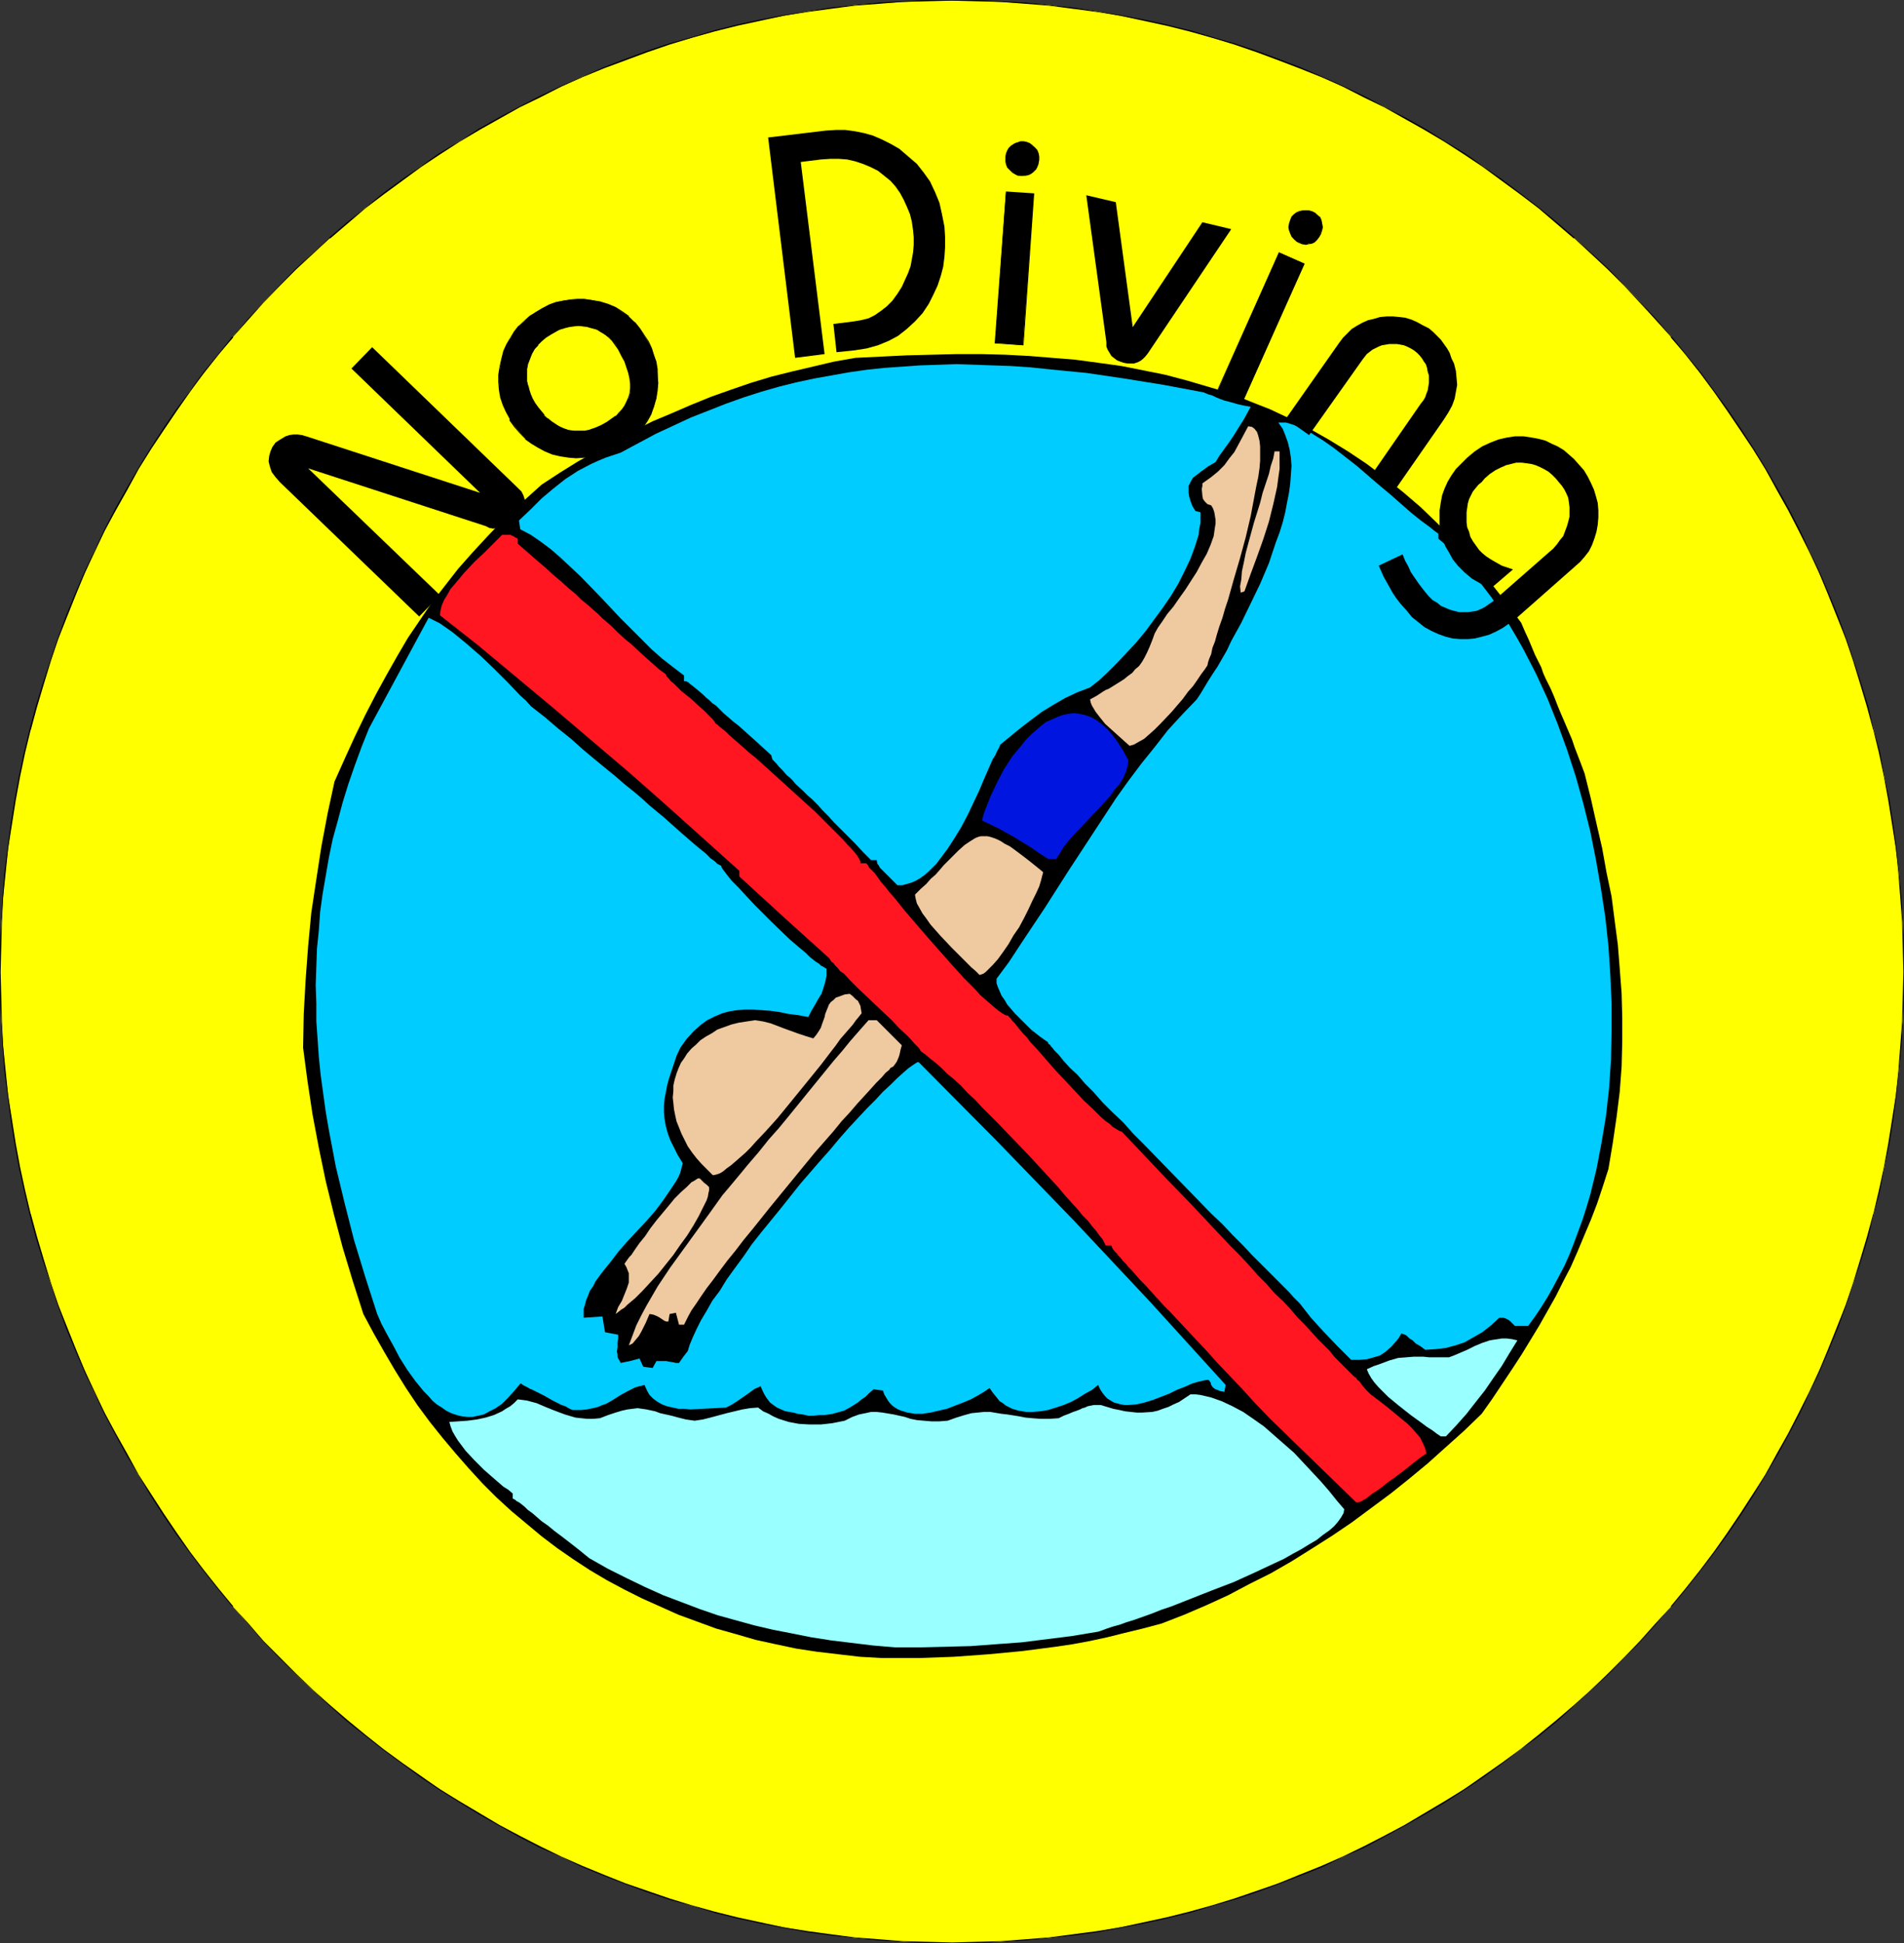 <?xml version="1.0" encoding="UTF-8" standalone="no"?>
<svg
   version="1.0"
   width="129.724mm"
   height="132.322mm"
   id="svg31"
   sodipodi:docname="No Diving.wmf"
   xmlns:inkscape="http://www.inkscape.org/namespaces/inkscape"
   xmlns:sodipodi="http://sodipodi.sourceforge.net/DTD/sodipodi-0.dtd"
   xmlns="http://www.w3.org/2000/svg"
   xmlns:svg="http://www.w3.org/2000/svg">
  <rect width="100%" height="100%" fill="#333333" stroke="none"/>
  <sodipodi:namedview
     id="namedview31"
     pagecolor="#ffffff"
     bordercolor="#000000"
     borderopacity="0.25"
     inkscape:showpageshadow="2"
     inkscape:pageopacity="0.0"
     inkscape:pagecheckerboard="0"
     inkscape:deskcolor="#d1d1d1"
     inkscape:document-units="mm" />
  <defs
     id="defs1">
    <pattern
       id="WMFhbasepattern"
       patternUnits="userSpaceOnUse"
       width="6"
       height="6"
       x="0"
       y="0" />
  </defs>
  <path
     style="fill:#ffff00;fill-opacity:1;fill-rule:evenodd;stroke:none"
     d="m 245.147,0.162 h 6.302 l 6.302,0.323 6.302,0.323 6.141,0.485 6.141,0.808 6.141,0.808 5.979,1.131 5.979,1.131 5.979,1.293 5.818,1.454 5.818,1.777 5.818,1.616 5.818,1.939 5.494,2.101 5.656,2.101 5.494,2.262 5.494,2.585 5.333,2.585 5.333,2.585 5.333,2.909 5.171,2.909 5.01,3.07 5.01,3.232 5.01,3.232 4.848,3.555 4.686,3.555 4.686,3.555 4.525,3.878 4.686,3.878 4.202,3.878 4.363,4.201 4.363,4.201 4.04,4.201 3.878,4.524 4.04,4.363 3.717,4.686 3.717,4.686 3.555,4.686 3.555,4.848 3.394,5.009 3.232,5.009 3.07,5.171 3.07,5.171 2.909,5.332 2.747,5.332 2.747,5.332 2.424,5.656 2.424,5.494 2.262,5.656 2.101,5.656 2.101,5.817 1.778,5.817 1.778,5.817 1.616,5.979 1.454,5.979 1.293,6.14 1.131,6.14 0.97,6.14 0.808,6.14 0.808,6.302 0.485,6.302 0.485,6.464 0.162,6.302 0.162,6.464 -0.162,6.464 -0.162,6.302 -0.485,6.464 -0.485,6.302 -0.808,6.302 -0.808,6.14 -0.97,6.14 -1.131,6.14 -1.293,5.979 -1.454,6.14 -1.616,5.979 -1.778,5.817 -1.778,5.817 -2.101,5.817 -2.101,5.656 -2.262,5.656 -2.424,5.494 -2.424,5.656 -2.747,5.332 -2.747,5.332 -2.909,5.332 -3.07,5.171 -3.07,5.171 -3.232,4.848 -3.394,5.009 -3.555,4.848 -3.555,4.848 -3.717,4.686 -3.717,4.524 -4.04,4.524 -3.878,4.363 -4.04,4.363 -4.363,4.201 -4.363,4.04 -4.202,4.04 -4.686,3.878 -4.525,3.717 -4.686,3.717 -4.686,3.393 -4.848,3.555 -5.01,3.232 -5.01,3.232 -5.01,3.07 -5.171,2.909 -5.333,2.909 -5.333,2.747 -5.333,2.585 -5.494,2.424 -5.494,2.262 -5.656,2.101 -5.494,2.101 -5.818,1.939 -5.818,1.777 -5.818,1.616 -5.818,1.454 -5.979,1.293 -5.979,1.131 -5.979,1.131 -6.141,0.808 -6.141,0.808 -6.141,0.485 -6.302,0.485 -6.302,0.162 -6.302,0.162 -6.302,-0.162 -6.302,-0.162 -6.141,-0.485 -6.302,-0.485 -6.141,-0.808 -5.979,-0.808 -6.141,-1.131 -5.979,-1.131 -5.979,-1.293 -5.818,-1.454 -5.818,-1.616 -5.818,-1.777 -5.656,-1.939 -5.818,-2.101 -5.494,-2.101 -5.494,-2.262 -5.494,-2.424 -5.333,-2.585 -5.333,-2.747 -5.333,-2.909 -5.171,-2.909 -5.01,-3.07 -5.01,-3.232 -5.01,-3.232 -4.848,-3.555 -4.686,-3.393 -4.686,-3.717 -4.686,-3.717 -4.363,-3.878 -4.525,-4.04 -4.363,-4.04 -4.04,-4.201 -4.202,-4.363 -4.04,-4.363 -3.878,-4.524 -3.717,-4.524 -3.717,-4.686 -3.717,-4.848 -3.394,-4.848 -3.394,-5.009 -3.232,-4.848 -3.232,-5.171 -2.909,-5.171 -2.909,-5.332 -2.747,-5.332 -2.747,-5.332 -2.424,-5.656 -2.424,-5.494 -2.262,-5.656 -2.101,-5.656 -2.101,-5.817 -1.778,-5.817 L 9.373,318.49 7.757,312.512 6.302,306.371 5.01,300.393 3.878,294.252 2.909,288.112 2.101,281.971 1.293,275.67 0.808,269.368 0.323,262.904 0.162,256.602 0,250.139 l 0.162,-6.464 0.162,-6.302 0.485,-6.464 0.485,-6.302 0.808,-6.302 0.808,-6.14 0.97,-6.14 1.131,-6.14 1.293,-6.14 1.454,-5.979 1.616,-5.979 1.778,-5.817 1.778,-5.817 2.101,-5.817 2.101,-5.656 2.262,-5.656 2.424,-5.494 2.424,-5.656 2.747,-5.332 2.747,-5.332 2.909,-5.332 2.909,-5.171 3.232,-5.171 3.232,-5.009 3.394,-5.009 3.394,-4.848 3.717,-4.686 3.717,-4.686 3.717,-4.686 3.878,-4.363 4.04,-4.524 4.202,-4.201 4.04,-4.201 4.363,-4.201 4.525,-3.878 4.363,-3.878 4.686,-3.878 4.686,-3.555 4.686,-3.555 4.848,-3.555 5.01,-3.232 5.01,-3.232 5.01,-3.07 5.171,-2.909 5.333,-2.909 5.333,-2.585 5.333,-2.585 5.494,-2.585 5.494,-2.262 5.494,-2.101 5.818,-2.101 5.656,-1.939 5.818,-1.616 5.818,-1.777 5.818,-1.454 5.979,-1.293 5.979,-1.131 6.141,-1.131 5.979,-0.808 6.141,-0.808 6.302,-0.485 6.141,-0.323 6.302,-0.323 z"
     id="path1" />
  <path
     style="fill:#000000;fill-opacity:1;fill-rule:evenodd;stroke:none"
     d="m 245.147,0.162 6.302,0.162 6.302,0.162 6.302,0.485 6.141,0.485 6.141,0.808 6.141,0.808 5.979,0.97 5.979,1.293 5.979,1.293 5.818,1.454 v 0 l 5.818,1.616 5.818,1.777 5.656,1.939 5.656,2.101 5.494,2.101 5.656,2.262 5.494,2.424 5.333,2.747 5.333,2.585 5.171,2.909 5.171,2.909 5.171,3.07 5.01,3.232 4.848,3.232 4.848,3.555 4.848,3.555 4.686,3.555 4.525,3.878 4.525,3.878 v -0.162 l 4.363,4.04 4.363,4.04 4.202,4.201 4.04,4.363 4.04,4.363 4.04,4.524 h -0.162 l 3.878,4.524 3.717,4.686 3.555,4.848 3.394,4.848 3.394,5.009 3.232,4.848 3.232,5.171 2.909,5.332 2.909,5.171 2.747,5.332 2.747,5.494 2.586,5.494 2.262,5.494 2.262,5.656 2.262,5.656 1.939,5.817 1.778,5.817 1.778,5.979 1.616,5.979 v -0.162 l 1.454,5.979 1.293,6.14 1.131,6.14 0.97,6.14 0.97,6.14 0.646,6.302 0.485,6.302 0.485,6.464 0.162,6.302 0.162,6.464 -0.162,6.464 -0.162,6.302 -0.485,6.464 -0.485,6.302 -0.646,6.302 -0.97,6.14 -0.97,6.14 -1.131,6.14 -1.293,5.979 -1.454,6.14 v -0.162 l -1.616,5.979 -1.778,5.979 -1.778,5.817 -1.939,5.817 -2.262,5.656 -2.262,5.656 -2.262,5.494 -2.586,5.494 -2.747,5.494 -2.747,5.332 -2.909,5.171 -2.909,5.332 -3.232,5.009 -3.232,5.009 -3.394,5.009 -3.394,4.848 -3.555,4.686 -3.717,4.686 -3.878,4.686 h 0.162 l -4.04,4.363 -4.04,4.524 -4.04,4.201 -4.202,4.201 -4.363,4.201 -4.363,3.878 v 0 l -4.525,3.878 -4.525,3.717 -4.686,3.717 -4.848,3.555 -4.848,3.393 -4.848,3.393 -5.01,3.07 -5.171,3.07 -5.171,3.07 -5.171,2.747 -5.333,2.747 -5.333,2.585 -5.494,2.424 -5.656,2.262 -5.494,2.262 -5.656,1.939 -5.656,1.939 -5.818,1.777 -5.818,1.616 v 0 l -5.818,1.454 -5.979,1.293 -5.979,1.293 -5.979,0.97 -6.141,0.808 -6.141,0.808 -6.141,0.485 -6.302,0.485 -6.302,0.162 -6.302,0.162 -6.302,-0.162 -6.302,-0.162 -6.141,-0.485 -6.302,-0.485 -6.141,-0.808 -5.979,-0.808 -6.141,-0.97 -5.979,-1.293 -5.979,-1.293 -5.818,-1.454 v 0 l -5.818,-1.616 -5.818,-1.777 -5.656,-1.939 -5.656,-1.939 -5.656,-2.262 -5.494,-2.262 -5.494,-2.424 -5.333,-2.585 -5.333,-2.747 -5.171,-2.747 -5.171,-3.07 -5.171,-3.07 -5.01,-3.07 -4.848,-3.393 -4.848,-3.393 -4.848,-3.555 -4.686,-3.717 -4.525,-3.717 -4.525,-3.878 v 0 l -4.363,-3.878 -4.363,-4.201 -4.202,-4.201 -4.202,-4.201 -3.878,-4.524 -4.04,-4.363 h 0.162 l -3.878,-4.686 -3.717,-4.686 -3.555,-4.686 -3.394,-4.848 -3.394,-5.009 -3.232,-5.009 -3.232,-5.009 -2.909,-5.332 -2.909,-5.171 -2.909,-5.332 -2.586,-5.494 -2.586,-5.494 -2.262,-5.494 -2.262,-5.656 -2.262,-5.656 -1.939,-5.817 -1.778,-5.817 -1.778,-5.979 -1.616,-5.979 v 0.162 l -1.454,-6.14 -1.293,-5.979 -1.131,-6.14 -0.97,-6.14 -0.97,-6.14 -0.646,-6.302 -0.646,-6.302 -0.323,-6.464 -0.162,-6.302 -0.162,-6.464 0.162,-6.464 0.162,-6.302 0.323,-6.464 0.646,-6.302 0.646,-6.302 0.97,-6.14 0.97,-6.14 1.131,-6.14 1.293,-6.14 1.454,-5.979 v 0.162 l 1.616,-5.979 1.778,-5.979 1.778,-5.817 1.939,-5.817 2.262,-5.656 2.262,-5.656 2.262,-5.494 2.586,-5.494 2.586,-5.494 2.909,-5.332 2.909,-5.171 2.909,-5.332 3.232,-5.171 3.232,-4.848 3.394,-5.009 3.394,-4.848 3.555,-4.848 3.717,-4.686 3.878,-4.524 h -0.162 l 4.04,-4.524 3.878,-4.363 4.202,-4.363 4.202,-4.201 4.363,-4.04 4.363,-4.04 v 0.162 l 4.525,-3.878 4.525,-3.878 4.686,-3.555 4.848,-3.555 4.848,-3.555 4.848,-3.232 5.01,-3.232 5.171,-3.07 5.171,-2.909 5.171,-2.909 5.333,-2.585 5.333,-2.747 5.494,-2.424 v -0.162 l -5.494,2.424 -5.494,2.585 -5.333,2.747 -5.171,2.747 -5.171,2.909 -5.01,3.232 -5.171,3.07 -4.848,3.393 -4.848,3.393 -4.848,3.555 -4.525,3.717 -4.686,3.717 -4.525,3.878 v 0.162 l -4.363,3.878 -4.363,4.04 -4.202,4.363 -4.04,4.201 -4.04,4.363 -3.878,4.524 h -0.162 l -3.717,4.686 -3.717,4.524 -3.555,4.848 -3.555,4.848 -3.394,5.009 -3.232,5.009 -3.07,5.009 -3.07,5.332 -2.909,5.171 -2.747,5.332 -2.586,5.494 -2.586,5.494 -2.424,5.656 -2.262,5.494 -2.101,5.817 -1.939,5.656 -1.939,5.979 -1.778,5.817 -1.616,5.979 v 0 l -1.454,5.979 -1.293,6.14 -1.131,6.14 -0.97,6.14 -0.808,6.14 -0.808,6.302 -0.485,6.302 -0.323,6.464 L 0,243.675 v 6.464 6.464 l 0.323,6.302 0.323,6.464 0.485,6.302 0.808,6.302 0.808,6.14 0.97,6.14 1.131,6.14 1.293,5.979 1.454,6.14 v 0 l 1.616,5.979 1.778,5.817 1.939,5.817 1.939,5.817 2.101,5.817 2.262,5.494 2.424,5.656 2.586,5.494 2.586,5.494 2.747,5.171 2.909,5.332 3.07,5.171 3.07,5.171 3.232,5.009 3.394,5.009 3.555,4.848 3.555,4.686 3.717,4.686 3.717,4.524 h 0.162 l 3.878,4.524 4.04,4.524 4.04,4.201 4.202,4.201 4.363,4.04 4.363,4.04 v 0 l 4.525,4.04 4.686,3.717 4.525,3.555 4.848,3.555 4.848,3.555 4.848,3.232 5.171,3.232 5.01,3.07 5.171,2.909 5.171,2.909 5.333,2.747 5.494,2.424 5.494,2.585 5.494,2.262 5.494,2.101 5.656,2.101 5.818,1.939 5.818,1.616 5.818,1.777 v 0 l 5.818,1.454 5.979,1.293 5.979,1.131 6.141,1.131 5.979,0.808 6.141,0.646 6.302,0.646 6.141,0.323 6.302,0.323 h 6.302 6.302 l 6.302,-0.323 6.302,-0.323 6.141,-0.646 6.141,-0.646 6.141,-0.808 5.979,-1.131 5.979,-1.131 5.979,-1.293 5.818,-1.454 h 0.162 l 5.818,-1.777 5.656,-1.616 5.818,-1.939 5.656,-2.101 5.494,-2.101 5.656,-2.262 5.333,-2.585 5.494,-2.424 5.171,-2.747 5.333,-2.909 5.171,-2.909 5.171,-3.07 5.01,-3.232 4.848,-3.232 4.848,-3.555 4.686,-3.555 4.848,-3.555 4.525,-3.717 4.525,-4.04 v 0 l 4.363,-4.04 4.363,-4.04 4.202,-4.201 4.04,-4.201 4.04,-4.524 3.878,-4.524 h 0.162 l 3.717,-4.524 3.717,-4.686 3.555,-4.686 3.555,-4.848 3.394,-5.009 3.232,-5.009 3.07,-5.171 3.07,-5.171 2.909,-5.332 2.747,-5.171 2.586,-5.494 2.586,-5.494 2.424,-5.656 2.262,-5.494 2.101,-5.817 1.939,-5.817 1.939,-5.817 1.778,-5.817 1.454,-5.979 v 0 l 1.616,-6.14 1.131,-5.979 1.293,-6.14 0.97,-6.14 0.808,-6.14 0.646,-6.302 0.646,-6.302 0.323,-6.464 0.323,-6.302 v -6.464 -6.464 l -0.323,-6.302 -0.323,-6.464 -0.646,-6.302 -0.646,-6.302 -0.808,-6.14 -0.97,-6.14 -1.293,-6.14 -1.131,-6.14 -1.616,-5.979 v 0 l -1.454,-5.979 -1.778,-5.817 -1.939,-5.979 -1.939,-5.656 -2.101,-5.817 -2.262,-5.494 -2.424,-5.656 -2.586,-5.494 -2.586,-5.494 -2.747,-5.332 -2.909,-5.171 -3.07,-5.332 -3.07,-5.009 -3.232,-5.009 -3.394,-5.009 -3.555,-4.848 -3.555,-4.848 -3.717,-4.524 -3.717,-4.686 h -0.162 l -3.878,-4.524 -4.04,-4.363 -4.04,-4.201 -4.202,-4.363 -4.363,-4.04 -4.363,-3.878 v -0.162 l -4.525,-3.878 -4.525,-3.717 -4.848,-3.717 -4.686,-3.555 -4.848,-3.393 -4.848,-3.393 -5.01,-3.07 -5.171,-3.232 -5.171,-2.909 -5.333,-2.747 -5.171,-2.747 -5.494,-2.585 -5.333,-2.424 -5.656,-2.424 -5.494,-2.101 -5.656,-2.101 -5.818,-1.939 -5.656,-1.616 -5.818,-1.777 h -0.162 l -5.818,-1.454 -5.979,-1.293 -5.979,-1.131 -5.979,-0.97 -6.141,-0.97 -6.141,-0.646 L 264.054,0.646 257.752,0.323 251.449,0 h -6.302 z"
     id="path2" />
  <path
     style="fill:#000000;fill-opacity:1;fill-rule:evenodd;stroke:none"
     d="m 149.965,19.875 5.494,-2.262 5.656,-2.101 5.656,-2.101 5.656,-1.939 5.818,-1.777 5.818,-1.616 v 0 l 5.818,-1.454 5.979,-1.293 5.979,-1.293 6.141,-0.97 5.979,-0.808 6.141,-0.808 6.302,-0.485 6.141,-0.485 6.302,-0.162 6.302,-0.162 V 0 h -6.302 l -6.302,0.323 -6.141,0.323 -6.302,0.646 -6.141,0.646 -5.979,0.97 -6.141,0.97 -5.979,1.131 -5.979,1.293 -5.818,1.454 v 0 l -5.818,1.777 -5.818,1.616 -5.818,1.939 -5.656,2.101 -5.494,2.101 -5.494,2.424 z"
     id="path3" />
  <path
     style="fill:#000000;fill-opacity:1;fill-rule:evenodd;stroke:none"
     d="m 227.048,426.755 -5.656,-0.323 -5.494,-0.646 -5.494,-0.646 -5.333,-0.808 -5.333,-1.131 -5.171,-1.131 -5.01,-1.454 -5.171,-1.454 -4.848,-1.777 -4.848,-1.777 -4.686,-2.101 -4.686,-2.101 -4.525,-2.262 -4.525,-2.424 -4.363,-2.585 -4.202,-2.747 -4.202,-2.909 -4.04,-3.07 -3.878,-3.232 -3.878,-3.232 -3.878,-3.555 -3.555,-3.555 -3.555,-3.878 -3.394,-3.878 -3.394,-4.04 -3.232,-4.04 -3.232,-4.363 -2.909,-4.363 -2.909,-4.686 -2.747,-4.686 -2.747,-4.848 -2.586,-4.848 -2.747,-8.564 -2.586,-8.564 -2.262,-8.564 -2.101,-8.564 -1.778,-8.564 -1.616,-8.564 -1.293,-8.564 -1.131,-8.564 0.162,-8.726 0.485,-8.726 0.646,-8.726 0.808,-8.564 1.293,-8.564 1.293,-8.403 1.616,-8.564 1.778,-8.241 2.747,-6.14 2.586,-5.656 2.586,-5.332 2.747,-5.332 2.747,-5.009 2.747,-4.848 2.747,-4.686 3.07,-4.524 3.07,-4.524 3.394,-4.363 3.394,-4.363 3.717,-4.201 4.04,-4.363 4.202,-4.363 4.686,-4.363 4.848,-4.363 4.686,-3.07 4.686,-2.909 4.848,-2.747 4.686,-2.585 4.848,-2.585 4.848,-2.424 5.01,-2.101 4.848,-2.101 5.171,-2.101 5.01,-1.777 5.171,-1.777 5.333,-1.616 5.171,-1.293 5.494,-1.293 5.494,-1.293 5.494,-0.97 6.626,-0.323 6.626,-0.323 6.464,-0.162 6.464,-0.162 h 6.141 l 6.302,0.162 6.141,0.323 5.979,0.485 5.979,0.485 5.979,0.808 5.818,0.808 5.656,1.131 5.656,1.131 5.494,1.454 5.494,1.616 5.494,1.616 5.171,2.101 5.333,2.101 5.171,2.424 5.01,2.585 4.848,2.747 5.01,3.07 4.848,3.232 4.686,3.555 4.686,3.717 4.525,3.878 4.525,4.363 4.363,4.524 4.363,4.848 4.202,5.009 4.202,5.332 4.202,5.656 0.97,2.262 0.97,2.101 0.808,1.939 0.808,1.939 0.808,1.616 0.808,1.616 0.485,1.454 0.646,1.454 1.293,2.585 0.97,2.262 0.808,2.101 0.808,1.939 2.909,6.787 0.646,1.939 0.808,2.101 0.808,2.101 0.97,2.585 1.616,6.464 1.454,6.464 1.454,6.302 1.131,6.302 1.293,6.14 0.808,6.302 0.808,6.14 0.485,6.14 0.485,6.302 0.162,6.302 v 6.14 l -0.162,6.464 -0.485,6.464 -0.808,6.464 -0.97,6.625 -1.131,6.787 -1.454,4.524 -1.454,4.363 -1.616,4.201 -1.778,4.201 -1.616,3.878 -1.778,4.04 -1.939,3.717 -1.939,3.878 -4.202,7.433 -2.262,3.717 -2.262,3.717 -2.424,3.717 -2.586,3.878 -2.586,3.878 -2.747,3.878 -4.525,4.363 -4.686,4.201 -4.686,4.201 -4.686,3.878 -4.848,3.878 -5.01,3.717 -5.01,3.717 -5.01,3.393 -5.333,3.393 -5.171,3.232 -5.333,3.07 -5.494,2.747 -5.494,2.909 -5.656,2.585 -5.656,2.424 -5.818,2.262 -4.848,1.293 -4.686,1.131 -4.525,1.131 -4.525,0.97 -4.363,0.808 -4.363,0.646 -8.726,1.131 -8.565,0.808 -8.888,0.646 -4.525,0.162 -4.525,0.162 h -4.686 z"
     id="path4" />
  <path
     style="fill:#99ffff;fill-opacity:1;fill-rule:evenodd;stroke:none"
     d="m 230.441,424.008 -5.656,-0.485 -5.333,-0.646 -5.333,-0.646 -5.171,-0.808 -4.848,-0.97 -5.01,-0.97 -4.848,-1.131 -4.686,-1.293 -4.686,-1.293 -4.686,-1.616 -4.686,-1.777 -4.686,-1.777 -4.686,-2.101 -4.686,-2.262 -4.848,-2.424 -4.848,-2.747 -2.586,-2.101 -2.262,-1.777 -2.101,-1.616 -1.939,-1.454 -1.778,-1.454 -1.616,-1.131 -1.293,-1.131 -1.131,-0.97 -1.131,-0.808 -0.808,-0.808 -0.808,-0.646 -0.646,-0.485 -0.646,-0.323 -0.323,-0.323 -0.323,-0.162 -0.323,-0.162 v -1.293 l -1.131,-0.97 -1.293,-0.808 -2.424,-2.101 -2.586,-2.262 -2.424,-2.424 -2.262,-2.424 -0.97,-1.293 -0.97,-1.293 -0.808,-1.293 -0.646,-1.131 -0.485,-1.293 -0.323,-1.131 4.686,-0.323 2.424,-0.323 2.262,-0.485 2.101,-0.646 2.101,-0.97 0.97,-0.646 1.131,-0.646 0.97,-0.808 0.97,-0.97 1.293,0.162 1.131,0.162 2.424,0.646 1.131,0.485 1.131,0.485 2.424,0.97 2.586,0.97 2.747,0.808 1.454,0.162 1.616,0.162 h 1.454 l 1.778,-0.162 2.101,-0.808 1.939,-0.646 1.616,-0.485 1.454,-0.323 1.293,-0.162 1.293,-0.162 1.131,0.162 1.131,0.162 2.262,0.485 1.293,0.485 1.454,0.323 1.454,0.323 1.778,0.485 1.939,0.485 2.262,0.323 2.101,-0.323 1.939,-0.485 4.202,-1.131 4.04,-0.97 1.939,-0.323 2.101,-0.162 1.293,0.97 1.454,0.646 1.131,0.646 1.454,0.646 2.586,0.808 2.586,0.485 2.747,0.162 h 2.909 l 2.909,-0.323 3.232,-0.646 1.939,-0.97 1.778,-0.646 1.616,-0.323 1.454,-0.323 h 1.454 l 1.454,0.162 2.909,0.485 2.909,0.646 1.454,0.485 1.616,0.323 1.778,0.162 1.939,0.162 h 2.101 l 2.101,-0.162 2.262,-0.808 2.101,-0.646 1.778,-0.485 1.616,-0.162 1.616,-0.162 h 1.616 l 2.909,0.485 1.454,0.162 3.07,0.485 1.616,0.323 1.778,0.162 2.101,0.162 h 2.262 l 2.424,-0.162 1.293,-0.646 1.293,-0.485 1.131,-0.485 0.97,-0.323 0.808,-0.323 0.646,-0.323 0.646,-0.162 0.646,-0.323 0.808,-0.162 0.808,-0.162 h 0.808 0.97 l 1.616,0.485 1.616,0.485 1.616,0.323 1.454,0.323 1.454,0.162 1.454,0.162 h 1.454 l 2.586,-0.162 1.454,-0.323 1.293,-0.485 1.454,-0.485 1.293,-0.646 1.454,-0.646 1.454,-0.97 1.454,-0.97 h 1.293 l 1.293,0.162 2.747,0.646 2.747,0.97 2.747,1.293 2.747,1.454 2.586,1.777 2.747,1.939 2.586,2.262 2.586,2.262 2.586,2.262 2.424,2.585 2.262,2.424 2.262,2.424 2.101,2.424 1.939,2.424 1.939,2.262 -0.162,0.97 -0.646,1.131 -0.808,1.131 -0.97,1.131 -1.293,1.131 -1.616,1.131 -1.616,1.293 -1.939,1.131 -2.101,1.293 -2.101,1.131 -2.262,1.293 -2.424,1.131 -5.171,2.424 -5.333,2.424 -5.494,2.101 -5.333,2.101 -5.333,2.101 -2.424,0.808 -2.424,0.97 -2.262,0.808 -2.262,0.808 -2.101,0.646 -1.778,0.646 -1.778,0.485 -1.454,0.485 -1.293,0.485 -0.97,0.323 -6.787,1.131 -6.464,0.808 -6.464,0.808 -6.626,0.485 -6.464,0.485 -6.464,0.162 -6.464,0.162 z"
     id="path5" />
  <path
     style="fill:#ff1621;fill-opacity:1;fill-rule:evenodd;stroke:none"
     d="m 349.217,386.681 -11.15,-10.826 -11.15,-10.826 -3.717,-3.878 -3.394,-3.717 -3.232,-3.393 -3.07,-3.232 -2.747,-3.07 -2.586,-2.747 -2.424,-2.585 -2.262,-2.424 -1.939,-2.101 -1.939,-1.939 -1.778,-1.939 -1.454,-1.616 -1.454,-1.616 -1.293,-1.293 -1.131,-1.293 -0.97,-1.131 -0.97,-0.97 -0.646,-0.808 -0.808,-0.808 -0.485,-0.646 -0.646,-0.646 -0.323,-0.485 -0.646,-0.646 -0.485,-0.646 -0.162,-0.323 -0.162,-0.485 h -1.454 l -0.162,-0.323 -0.323,-0.646 -0.323,-0.646 -0.808,-0.97 -0.808,-1.131 -0.97,-1.131 -1.131,-1.454 -1.454,-1.454 -1.293,-1.616 -1.616,-1.777 -1.616,-1.777 -1.616,-1.939 -3.717,-4.04 -3.878,-4.201 -8.08,-8.403 -4.04,-4.04 -1.778,-1.939 -1.939,-1.777 -1.778,-1.939 -1.778,-1.616 -1.778,-1.454 -1.454,-1.454 -1.454,-1.293 -1.454,-1.131 -1.131,-0.97 -1.131,-0.808 -0.162,-0.162 -0.162,-0.323 -0.323,-0.485 -0.485,-0.485 -0.646,-0.646 -1.293,-1.454 -0.808,-0.808 -1.778,-1.616 -1.939,-2.101 -8.726,-8.241 -1.939,-1.939 -1.616,-1.777 -0.97,-0.646 -0.646,-0.808 -0.646,-0.646 -0.485,-0.646 -0.485,-0.323 -0.323,-0.485 -0.162,-0.323 -0.162,-0.162 -11.635,-10.503 -11.474,-10.503 v -1.454 l -18.907,-16.967 -9.534,-8.403 -9.696,-8.241 -9.696,-8.241 -9.696,-8.079 -9.696,-8.079 -9.858,-7.756 0.162,-1.293 0.323,-1.293 0.646,-1.454 0.808,-1.293 0.808,-1.454 1.131,-1.293 2.424,-2.909 2.586,-2.747 2.586,-2.424 1.293,-1.293 1.131,-1.131 1.131,-1.131 0.97,-0.97 h 1.293 0.808 l 0.808,0.323 0.485,0.323 0.646,0.323 v 1.293 l 2.586,2.262 2.424,2.101 2.262,1.939 1.939,1.777 2.101,1.777 1.778,1.616 1.778,1.454 1.454,1.454 1.616,1.293 1.454,1.293 1.293,1.131 1.131,1.131 1.131,0.97 1.131,0.97 1.778,1.777 1.778,1.616 1.616,1.293 2.747,2.585 2.909,2.585 1.454,1.293 1.778,1.293 0.162,0.485 0.485,0.485 0.646,0.808 0.808,0.646 0.97,0.97 0.97,0.97 2.424,1.939 2.101,1.939 1.131,0.97 0.97,0.97 0.808,0.808 0.646,0.646 0.485,0.646 0.162,0.323 0.162,0.162 0.323,0.162 0.485,0.485 0.808,0.646 0.808,0.646 0.97,0.97 1.131,0.97 1.293,1.131 1.293,1.131 1.454,1.293 1.616,1.293 1.616,1.454 3.394,3.07 3.394,3.07 3.555,3.232 3.394,3.07 3.07,3.07 1.454,1.454 1.293,1.293 1.293,1.293 1.131,1.293 0.97,0.97 0.97,1.131 0.646,0.808 0.485,0.808 0.323,0.646 v 0.485 h 1.454 l 0.162,0.162 0.323,0.323 0.323,0.646 0.646,0.646 0.808,0.808 0.808,1.131 0.808,1.131 1.131,1.293 1.131,1.454 1.293,1.454 1.293,1.616 1.293,1.616 2.909,3.393 3.07,3.555 6.141,6.948 3.07,3.393 1.454,1.454 1.454,1.454 1.293,1.454 1.293,1.131 1.293,1.131 1.131,0.97 0.97,0.808 0.97,0.646 0.808,0.485 0.808,0.162 v 0.162 l 0.323,0.323 0.323,0.323 0.323,0.485 0.646,0.646 0.646,0.808 0.646,0.808 0.808,0.97 0.97,0.97 0.808,1.131 2.101,2.262 2.262,2.585 2.262,2.585 5.01,5.332 2.262,2.424 2.424,2.262 2.101,2.101 1.131,0.97 0.97,0.646 0.808,0.808 0.808,0.485 0.808,0.485 0.808,0.323 5.818,6.14 5.818,6.14 5.656,5.817 5.333,5.656 5.171,5.494 2.424,2.424 2.424,2.585 2.262,2.585 2.262,2.262 2.101,2.424 2.262,2.101 1.939,2.101 1.778,2.101 1.939,1.939 1.616,1.777 1.616,1.777 1.616,1.616 1.454,1.454 1.131,1.454 1.293,1.293 1.131,1.131 0.97,0.97 0.808,0.808 0.808,0.808 0.646,0.485 0.323,0.485 0.485,0.323 0.808,1.131 0.97,1.131 1.131,1.131 1.293,0.97 2.747,2.101 2.747,2.262 2.747,2.262 1.131,1.131 1.131,1.293 0.97,1.131 0.646,1.293 0.646,1.454 0.323,1.293 -1.616,1.131 -1.454,1.131 -2.424,1.939 -1.293,0.97 -1.939,1.454 -0.97,0.646 -1.616,1.293 -1.293,0.97 -1.293,0.808 -0.808,0.646 -0.808,0.646 -0.646,0.323 -0.485,0.323 -0.323,0.162 -0.646,0.162 z"
     id="path6" />
  <path
     style="fill:#99ffff;fill-opacity:1;fill-rule:evenodd;stroke:none"
     d="m 371.033,369.714 -0.97,-0.646 -1.293,-0.97 -1.293,-0.808 -1.293,-0.97 -2.909,-2.101 -3.07,-2.424 -2.747,-2.262 -1.293,-1.293 -1.131,-1.131 -1.131,-1.293 -0.808,-1.131 -0.646,-1.131 -0.485,-1.131 1.778,-0.808 1.454,-0.485 1.293,-0.485 1.293,-0.485 1.131,-0.323 1.131,-0.323 2.101,-0.162 1.939,-0.162 h 2.424 l 1.454,0.162 h 1.454 1.778 1.939 l 1.293,-0.485 1.131,-0.485 2.262,-0.97 1.939,-0.97 1.939,-0.808 1.939,-0.646 0.97,-0.162 1.131,-0.162 0.97,-0.162 h 1.293 l 1.293,0.162 1.454,0.323 -2.101,3.393 -1.939,3.232 -2.262,3.232 -2.101,3.07 -2.424,3.07 -2.262,2.909 -2.586,2.909 -2.747,2.909 z"
     id="path7" />
  <path
     style="fill:#00ccff;fill-opacity:1;fill-rule:evenodd;stroke:none"
     d="m 208.141,364.382 -1.454,-0.323 -1.293,-0.162 -1.131,-0.323 -0.97,-0.162 -0.97,-0.162 -0.808,-0.323 -1.454,-0.646 -1.131,-0.808 -0.646,-0.485 -0.485,-0.646 -0.485,-0.646 -0.485,-0.808 -0.485,-0.97 -0.485,-1.131 -0.323,0.162 -0.323,0.162 -0.808,0.323 -0.485,0.323 -0.646,0.485 -1.131,0.808 -2.586,1.777 -1.293,0.808 -1.293,0.646 -2.909,0.162 -3.07,0.162 -3.232,0.162 -1.616,-0.162 h -1.454 l -1.454,-0.323 -1.454,-0.323 -1.293,-0.485 -1.131,-0.646 -1.131,-0.808 -0.97,-0.97 -0.646,-1.131 -0.646,-1.454 -1.293,0.323 -1.131,0.323 -0.97,0.485 -0.97,0.485 -1.778,0.97 -1.778,1.131 -1.939,1.131 -0.97,0.323 -1.131,0.485 -1.293,0.323 -1.616,0.323 -1.616,0.162 h -1.939 l -0.485,-0.162 -0.646,-0.323 -0.808,-0.485 -0.97,-0.323 -2.262,-1.131 -2.262,-1.293 -2.262,-1.131 -0.97,-0.485 -0.485,-0.162 -0.485,-0.323 -0.646,-0.323 -0.646,-0.323 -0.323,-0.323 h -0.323 l -1.616,1.939 -1.616,1.777 -1.454,1.454 -1.616,1.131 -1.616,0.808 -1.454,0.808 -1.454,0.323 -1.454,0.323 h -1.293 l -1.454,-0.162 -1.293,-0.323 -1.454,-0.485 -1.293,-0.646 -1.131,-0.808 -1.293,-0.808 -1.131,-0.97 -1.131,-1.293 -1.131,-1.131 -2.101,-2.585 -2.101,-2.909 -1.939,-3.07 -1.616,-3.07 -0.808,-1.454 -0.808,-1.454 -1.454,-2.747 -1.131,-2.585 -3.07,-9.534 -2.909,-9.534 -2.424,-9.534 -2.262,-9.372 -1.778,-9.372 -0.808,-4.686 -0.646,-4.686 -0.646,-4.686 -0.485,-4.686 -0.323,-4.686 -0.323,-4.524 v -4.686 l -0.162,-4.686 0.162,-4.686 0.162,-4.686 0.485,-4.686 0.323,-4.686 0.646,-4.686 0.808,-4.686 0.808,-4.686 0.97,-4.686 1.293,-4.686 1.293,-4.848 1.454,-4.686 1.616,-4.686 1.778,-4.848 1.939,-4.848 15.352,-28.44 1.293,0.646 1.616,0.808 1.616,1.131 1.616,1.131 1.778,1.454 1.778,1.454 3.717,3.232 3.555,3.393 3.555,3.555 3.07,3.232 1.454,1.293 1.293,1.454 3.717,2.909 3.394,2.909 3.232,2.585 3.07,2.747 2.909,2.424 2.747,2.262 2.586,2.101 2.424,2.101 2.424,1.939 2.101,1.777 1.939,1.777 1.939,1.616 1.778,1.454 1.616,1.454 1.454,1.293 1.454,1.293 1.131,0.97 1.293,1.131 1.131,0.97 0.97,0.808 0.808,0.646 0.808,0.646 0.646,0.646 0.646,0.646 1.131,0.808 0.646,0.646 0.646,0.323 0.323,0.162 0.162,0.485 0.323,0.485 0.485,0.646 0.485,0.646 0.646,0.808 0.646,0.808 1.778,1.777 1.939,2.101 2.101,2.262 4.525,4.524 4.525,4.363 2.262,1.939 1.939,1.616 0.97,0.97 0.808,0.646 0.808,0.646 0.808,0.485 0.485,0.485 0.646,0.323 0.485,0.323 0.323,0.162 v 1.777 l -0.323,1.616 -0.485,1.616 -0.485,1.454 -0.808,1.293 -0.808,1.454 -0.97,1.616 -0.808,1.616 -2.586,-0.485 -2.586,-0.323 -2.262,-0.485 -2.424,-0.323 -2.262,-0.162 -2.101,-0.162 h -2.101 l -1.939,0.162 -2.101,0.323 -1.778,0.485 -1.939,0.808 -1.939,0.97 -1.778,1.293 -1.778,1.616 -1.778,1.939 -1.616,2.262 -0.97,2.101 -0.646,1.939 -0.646,1.939 -0.646,1.939 -0.485,1.777 -0.323,1.777 -0.323,1.616 -0.162,1.777 v 1.777 l 0.162,1.777 0.323,1.777 0.485,1.777 0.646,1.777 0.97,1.939 0.97,1.939 1.293,2.101 -0.323,1.131 -0.323,1.293 -0.485,1.131 -0.646,1.131 -1.616,2.424 -1.778,2.585 -1.939,2.585 -2.262,2.585 -4.848,5.171 -2.262,2.585 -2.101,2.747 -2.101,2.585 -1.778,2.424 -0.646,1.293 -0.808,1.131 -0.485,1.293 -0.485,1.131 -0.323,1.293 -0.323,0.97 v 1.131 1.131 l 4.848,-0.323 0.646,4.04 1.616,0.323 1.778,0.323 v 0.97 l -0.162,0.97 v 0.646 0.646 l -0.162,1.131 0.162,0.646 v 0.646 l 0.162,0.485 0.323,0.485 0.323,0.646 2.424,-0.485 2.424,-0.646 0.97,2.101 1.131,0.162 1.293,0.162 0.97,-1.777 h 0.97 0.808 0.808 l 0.646,0.162 1.131,0.162 0.646,0.162 h 0.808 l 1.131,-1.616 1.131,-1.454 0.485,-1.616 0.808,-1.939 0.97,-2.101 1.131,-2.262 1.454,-2.424 1.454,-2.585 1.939,-2.585 1.778,-2.909 2.101,-2.909 2.262,-3.07 2.101,-3.07 2.424,-3.07 5.01,-6.14 5.01,-6.302 5.171,-5.979 2.586,-2.909 2.424,-2.909 2.424,-2.747 2.262,-2.424 2.262,-2.424 2.262,-2.262 1.939,-2.101 1.939,-1.777 1.616,-1.616 1.616,-1.454 1.293,-1.131 1.131,-0.808 0.485,-0.323 0.485,-0.323 0.323,-0.162 h 0.323 l 20.038,20.199 19.877,20.522 9.858,10.503 9.858,10.503 9.696,10.665 9.696,10.665 -0.323,1.777 -0.97,-0.162 -0.808,-0.323 -0.485,-0.162 -0.485,-0.323 -0.323,-0.323 -0.323,-0.485 -0.162,-0.646 -0.485,-0.646 h -0.485 l -0.808,0.162 -1.454,0.323 -1.616,0.485 -1.778,0.808 -2.101,0.808 -1.939,0.97 -4.202,1.616 -2.101,0.646 -2.101,0.485 -2.101,0.162 h -0.97 l -0.97,-0.162 -1.778,-0.485 -0.808,-0.485 -0.808,-0.485 -0.646,-0.646 -0.646,-0.808 -0.646,-0.97 -0.485,-1.131 -1.616,1.293 -1.778,0.97 -1.778,1.131 -1.778,0.97 -1.939,0.808 -1.939,0.646 -2.101,0.646 -1.939,0.323 -1.939,0.162 h -1.778 l -1.939,-0.323 -1.616,-0.485 -1.616,-0.808 -0.808,-0.646 -0.808,-0.485 -0.646,-0.808 -0.646,-0.808 -0.646,-0.808 -0.646,-0.97 -1.454,0.97 -1.616,0.97 -1.778,0.97 -1.939,0.808 -2.101,0.808 -2.101,0.808 -2.101,0.485 -2.101,0.485 -2.101,0.323 h -1.939 l -1.939,-0.323 -1.616,-0.485 -0.808,-0.323 -0.808,-0.485 -0.646,-0.485 -0.646,-0.646 -0.485,-0.646 -0.485,-0.808 -0.485,-0.808 -0.323,-0.97 -1.131,-0.162 -1.293,-0.162 -1.131,0.97 -0.97,0.97 -0.97,0.646 -0.97,0.808 -1.778,1.131 -1.778,0.97 -1.778,0.485 -1.131,0.323 -0.97,0.162 -1.131,0.162 h -1.293 l -1.454,0.162 z"
     id="path8" />
  <path
     style="fill:#00ccff;fill-opacity:1;fill-rule:evenodd;stroke:none"
     d="m 347.924,350 -3.555,-3.555 -3.555,-3.717 -3.232,-3.555 -2.909,-3.717 -0.323,-0.323 -0.323,-0.323 -0.485,-0.485 -0.485,-0.485 -1.131,-1.293 -1.454,-1.454 -1.778,-1.777 -1.939,-1.939 -2.101,-2.101 -2.262,-2.262 -2.424,-2.585 -2.586,-2.585 -2.586,-2.747 -2.909,-2.747 -5.656,-5.817 -5.818,-5.979 -5.656,-5.817 -2.909,-2.909 -2.586,-2.909 -2.747,-2.585 -2.586,-2.585 -2.262,-2.585 -2.262,-2.262 -1.939,-2.262 -1.939,-1.777 -1.616,-1.777 -1.293,-1.616 -0.646,-0.646 -0.485,-0.485 -0.485,-0.646 -0.323,-0.323 -0.323,-0.485 -0.323,-0.162 -0.162,-0.323 v -0.162 l -0.97,-0.646 -1.131,-0.808 -2.262,-1.777 -2.101,-2.101 -2.101,-2.101 -1.939,-2.262 -0.646,-1.131 -0.808,-1.131 -0.485,-1.131 -0.485,-1.131 -0.323,-0.97 v -1.131 l 3.232,-4.363 3.07,-4.686 6.141,-9.211 5.979,-9.372 6.141,-9.372 6.141,-9.372 3.232,-4.524 3.394,-4.524 3.394,-4.201 3.394,-4.363 3.717,-4.04 3.717,-3.878 0.97,-1.454 0.97,-1.616 0.97,-1.616 1.131,-1.777 1.293,-1.939 2.424,-4.201 1.131,-2.424 2.586,-4.686 2.424,-5.009 2.424,-5.009 2.262,-5.332 1.778,-5.332 0.97,-2.585 0.808,-2.585 0.646,-2.585 0.485,-2.585 0.485,-2.424 0.323,-2.424 0.162,-2.262 0.162,-2.262 -0.162,-2.101 -0.323,-2.101 -0.485,-1.939 -0.646,-1.777 -0.646,-1.616 -1.131,-1.616 h 0.97 0.97 l 1.131,0.323 0.97,0.323 1.131,0.485 1.293,0.485 1.293,0.646 1.293,0.808 2.586,1.616 2.747,1.939 2.909,2.262 2.909,2.262 5.818,5.009 2.909,2.424 2.747,2.424 2.586,2.262 2.424,1.939 2.424,1.777 0.97,0.808 1.131,0.808 v 1.293 l 2.101,1.777 4.04,4.201 1.939,2.262 1.939,2.101 3.717,4.848 1.778,2.747 1.778,2.585 3.232,5.494 1.616,2.909 3.07,5.979 2.909,6.302 2.586,6.464 2.424,6.625 2.262,6.948 1.939,6.948 1.778,7.11 1.454,7.271 1.293,7.433 1.131,7.433 0.808,7.433 0.485,7.433 0.323,7.271 v 7.433 l -0.162,7.271 -0.485,7.271 -0.808,7.11 -1.131,6.787 -1.293,6.787 -1.616,6.625 -0.97,3.232 -0.97,3.07 -1.131,3.07 -1.131,3.07 -1.131,2.909 -1.293,2.909 -1.454,2.747 -1.454,2.747 -1.454,2.585 -1.616,2.585 -1.616,2.424 -1.778,2.424 h -3.394 l -0.808,-0.808 -0.485,-0.485 -0.485,-0.323 -0.323,-0.162 -0.323,-0.162 -0.485,-0.162 h -1.131 l -2.101,1.939 -2.262,1.777 -2.262,1.293 -2.262,1.293 -2.424,0.808 -2.424,0.646 -2.586,0.323 -2.747,0.162 -1.293,-0.97 -1.131,-0.646 -0.808,-0.808 -0.808,-0.485 -0.646,-0.646 -0.485,-0.323 -0.485,-0.162 -0.485,-0.162 -0.646,1.131 -0.646,0.808 -1.293,1.454 -1.454,1.293 -1.454,0.97 -1.616,0.485 -1.778,0.485 -1.939,0.162 z"
     id="path9" />
  <path
     style="fill:#efc9a0;fill-opacity:1;fill-rule:evenodd;stroke:none"
     d="m 161.923,346.284 0.97,-2.585 0.97,-2.585 1.293,-2.585 1.293,-2.424 2.909,-5.009 3.232,-4.848 3.394,-4.686 3.394,-4.686 3.394,-4.686 3.232,-4.524 1.778,-2.101 1.616,-1.939 1.616,-1.939 1.454,-1.777 2.909,-3.393 2.586,-3.232 2.586,-2.909 2.262,-2.747 2.101,-2.585 2.101,-2.585 7.757,-9.534 2.101,-2.424 2.101,-2.585 2.262,-2.585 2.424,-2.747 h 2.101 l 6.464,6.464 -0.323,1.131 -0.162,0.808 -0.162,0.646 -0.162,0.485 -0.485,1.131 -0.323,0.485 -0.485,0.646 -0.162,0.162 -0.323,0.162 -0.323,0.162 -0.323,0.485 -0.97,0.808 -0.97,1.131 -1.454,1.454 -1.454,1.616 -1.616,1.777 -1.778,1.939 -1.939,2.262 -2.101,2.262 -2.101,2.585 -2.262,2.585 -2.262,2.585 -2.262,2.747 -9.534,11.634 -4.525,5.656 -2.262,2.747 -2.101,2.747 -2.101,2.585 -1.939,2.585 -1.778,2.424 -1.616,2.101 -1.454,2.101 -1.293,1.939 -1.131,1.616 -0.808,1.454 -0.646,1.293 -0.485,0.97 h -1.293 l -0.808,-3.07 -0.808,0.162 -0.808,0.162 -0.323,1.939 h -0.485 l -0.485,-0.162 -0.97,-0.646 -0.485,-0.323 -0.646,-0.323 -0.808,-0.323 -0.97,-0.162 -0.485,1.131 -0.485,1.131 -1.131,2.262 -0.646,1.131 -0.808,0.97 -0.808,0.97 z"
     id="path10" />
  <path
     style="fill:#efc9a0;fill-opacity:1;fill-rule:evenodd;stroke:none"
     d="m 158.529,338.204 0.646,-1.777 0.97,-1.616 0.646,-1.616 0.646,-1.616 0.485,-1.454 v -1.616 -0.808 l -0.323,-0.808 -0.323,-0.808 -0.485,-0.808 0.162,-0.162 0.162,-0.323 0.162,-0.162 0.323,-0.485 0.485,-0.646 0.485,-0.485 0.97,-1.454 1.131,-1.616 1.454,-1.777 1.293,-1.939 1.616,-2.101 3.232,-3.878 1.454,-1.777 1.616,-1.616 1.454,-1.293 1.293,-1.293 0.646,-0.323 0.485,-0.323 0.485,-0.323 h 0.485 l 1.131,1.131 0.646,0.485 0.646,0.646 v 0.808 l -0.162,0.646 -0.162,0.97 -0.323,0.97 -0.485,0.97 -0.485,0.97 -1.131,2.262 -1.293,2.262 -1.616,2.585 -1.778,2.424 -1.778,2.585 -1.939,2.424 -1.939,2.424 -2.101,2.262 -1.939,2.101 -1.939,1.939 -1.939,1.616 -0.808,0.808 -0.808,0.485 -0.808,0.646 z"
     id="path11" />
  <path
     style="fill:#efc9a0;fill-opacity:1;fill-rule:evenodd;stroke:none"
     d="m 183.577,302.493 -1.454,-1.454 -1.454,-1.454 -1.293,-1.454 -1.131,-1.454 -1.131,-1.616 -0.808,-1.616 -0.808,-1.616 -0.646,-1.616 -0.646,-1.616 -0.323,-1.454 -0.323,-1.616 -0.162,-1.616 -0.162,-1.454 0.162,-1.616 v -1.454 l 0.323,-1.454 0.485,-1.616 0.485,-1.293 0.646,-1.454 0.808,-1.131 0.808,-1.293 1.131,-1.293 1.131,-0.97 1.131,-1.131 1.454,-0.97 1.454,-0.808 1.454,-0.97 1.778,-0.646 1.778,-0.646 1.939,-0.485 2.101,-0.323 2.101,-0.323 2.101,0.323 1.939,0.485 3.394,1.293 3.555,1.293 1.939,0.646 2.101,0.646 0.808,-0.97 0.646,-0.97 0.485,-0.808 0.323,-0.97 0.646,-1.777 0.162,-0.808 0.323,-0.808 0.646,-1.616 0.485,-0.646 0.646,-0.485 0.646,-0.646 0.97,-0.323 1.293,-0.485 1.293,-0.162 0.646,0.485 0.97,0.97 0.485,0.323 0.323,0.646 0.323,0.646 0.162,0.97 0.162,0.97 -0.646,0.808 -0.808,0.97 -0.808,1.131 -0.97,1.131 -1.131,1.293 -1.131,1.293 -1.131,1.616 -1.131,1.454 -2.586,3.393 -2.747,3.393 -5.656,6.948 -2.909,3.555 -2.909,3.232 -2.747,2.909 -1.293,1.454 -1.293,1.293 -1.293,1.131 -1.293,1.131 -1.131,0.97 -1.131,0.808 -0.97,0.808 -0.808,0.485 -0.97,0.323 z"
     id="path12" />
  <path
     style="fill:#efc9a0;fill-opacity:1;fill-rule:evenodd;stroke:none"
     d="m 252.257,250.947 -0.97,-0.97 -1.131,-0.97 -1.131,-1.131 -1.293,-1.293 -2.747,-2.747 -2.747,-2.909 -2.586,-2.909 -1.131,-1.616 -0.97,-1.293 -0.808,-1.454 -0.646,-1.131 -0.323,-1.293 -0.162,-0.97 1.454,-1.454 1.454,-1.293 1.131,-1.293 1.293,-1.131 1.131,-1.293 0.97,-1.131 1.939,-1.939 1.778,-1.777 1.616,-1.454 1.454,-0.97 1.293,-0.808 0.808,-0.323 0.646,-0.162 h 0.808 0.808 l 0.808,0.162 0.97,0.323 0.808,0.323 0.97,0.485 0.97,0.646 1.293,0.646 1.131,0.808 1.293,0.97 1.293,0.97 1.454,1.131 1.616,1.293 1.778,1.454 v 0.323 l -0.162,0.485 -0.162,0.646 -0.162,0.646 -0.485,1.616 -0.808,1.777 -0.97,1.939 -0.97,2.101 -1.131,2.262 -1.293,2.424 -1.454,2.101 -1.293,2.262 -1.454,2.101 -1.293,1.777 -1.293,1.454 -1.293,1.293 -0.485,0.485 -0.646,0.485 -0.485,0.162 z"
     id="path13" />
  <path
     style="fill:#00ccff;fill-opacity:1;fill-rule:evenodd;stroke:none"
     d="m 231.088,227.839 -0.808,-0.808 -0.808,-0.808 -0.646,-0.646 -0.646,-0.646 -0.485,-0.485 -0.485,-0.485 -0.646,-0.646 -0.323,-0.646 -0.323,-0.323 -0.162,-0.97 h -1.454 l -2.101,-2.101 -1.939,-2.101 -1.939,-1.939 -1.778,-1.777 -1.778,-1.777 -1.454,-1.616 -1.454,-1.454 -1.293,-1.454 -1.293,-1.293 -1.293,-1.131 -1.131,-1.131 -1.939,-1.777 -0.808,-0.97 -0.646,-0.646 -0.808,-0.646 -1.131,-1.293 -0.97,-0.97 -0.646,-0.808 -0.485,-0.485 -0.485,-0.485 -0.162,-0.485 -0.162,-0.646 -1.939,-1.777 -1.778,-1.616 -1.616,-1.454 -1.616,-1.454 -1.454,-1.293 -1.454,-1.131 -1.293,-1.131 -1.131,-0.97 -0.97,-0.97 -0.97,-0.97 -0.97,-0.646 -0.808,-0.808 -0.808,-0.646 -0.646,-0.646 -1.131,-0.97 -0.97,-0.808 -0.808,-0.646 -0.646,-0.485 -0.323,-0.323 -0.323,-0.162 -0.323,-0.162 h -0.485 v -1.454 l -2.747,-2.101 -2.909,-2.262 -2.747,-2.424 -2.586,-2.585 -5.333,-5.332 -2.586,-2.747 -2.586,-2.747 -5.171,-5.332 -2.586,-2.424 -2.424,-2.262 -2.586,-2.262 -2.586,-1.939 -2.586,-1.777 -2.747,-1.454 -0.162,-1.131 -0.162,-1.131 3.07,-2.909 2.747,-2.747 3.07,-2.585 3.07,-2.424 3.232,-2.101 3.394,-1.777 1.778,-0.808 1.939,-0.808 1.939,-0.646 1.939,-0.646 4.525,-2.424 4.525,-2.424 4.525,-2.101 4.525,-2.101 4.525,-1.777 4.525,-1.777 4.525,-1.616 4.525,-1.454 4.525,-1.293 4.525,-1.131 4.525,-0.97 4.525,-0.808 4.525,-0.808 4.525,-0.646 4.525,-0.485 4.686,-0.323 4.525,-0.323 4.686,-0.162 4.686,-0.162 4.686,0.162 4.686,0.162 4.686,0.162 4.848,0.323 4.686,0.485 4.848,0.485 5.01,0.485 9.858,1.454 10.019,1.616 10.342,1.939 1.131,0.485 1.131,0.323 0.97,0.485 0.808,0.323 1.293,0.485 1.293,0.323 2.262,0.646 1.454,0.323 0.97,0.162 0.808,0.162 -0.808,1.454 -0.97,1.777 -1.131,1.777 -1.293,2.101 -1.293,1.939 -1.293,1.777 -1.293,1.777 -0.97,1.616 -1.939,1.131 -1.778,1.293 -1.454,1.131 -0.646,0.485 -0.485,0.808 -0.323,0.646 -0.323,0.646 v 0.97 0.808 l 0.162,0.97 0.323,1.131 0.485,1.293 0.808,1.293 1.293,0.323 v 1.454 1.293 l -0.323,1.454 -0.162,1.616 -0.97,3.07 -1.131,3.07 -1.454,3.07 -1.616,3.232 -1.939,3.232 -2.101,3.07 -2.262,3.07 -2.262,3.07 -2.424,2.909 -2.424,2.585 -2.424,2.585 -2.424,2.424 -2.262,2.101 -2.262,1.777 -3.394,1.293 -3.07,1.454 -3.07,1.777 -2.909,1.777 -2.586,1.939 -2.747,2.101 -5.333,4.363 -0.323,0.808 -0.485,0.808 -0.485,1.131 -0.646,0.97 -1.131,2.585 -1.131,2.585 -1.293,3.07 -1.454,3.07 -1.454,3.07 -1.616,3.07 -1.778,2.909 -1.778,2.747 -1.939,2.585 -0.97,1.293 -0.97,0.97 -0.97,0.97 -1.131,0.97 -1.131,0.808 -1.131,0.646 -1.131,0.485 -1.131,0.323 -1.131,0.323 z"
     id="path14" />
  <path
     style="fill:#0016e0;fill-opacity:1;fill-rule:evenodd;stroke:none"
     d="m 269.872,221.053 -2.262,-1.454 -2.101,-1.454 -2.101,-1.293 -2.101,-1.293 -4.04,-2.262 -4.363,-2.101 0.323,-1.454 0.646,-1.777 1.293,-3.232 1.616,-3.393 1.778,-3.393 2.101,-3.232 2.424,-2.909 1.131,-1.454 1.293,-1.293 1.293,-1.131 1.293,-1.131 1.293,-0.97 1.454,-0.646 1.454,-0.646 1.293,-0.485 1.454,-0.323 1.454,-0.162 1.454,0.162 1.454,0.323 1.454,0.485 1.454,0.808 1.293,0.97 1.454,1.293 1.454,1.616 1.293,1.777 1.454,2.262 1.293,2.424 -0.162,1.454 -0.485,1.616 -0.646,1.454 -0.97,1.616 -1.293,1.454 -1.131,1.616 -3.07,3.393 -1.454,1.454 -1.616,1.777 -3.07,3.232 -1.454,1.616 -1.293,1.616 -0.97,1.616 -0.97,1.454 z"
     id="path15" />
  <path
     style="fill:#efc9a0;fill-opacity:1;fill-rule:evenodd;stroke:none"
     d="m 290.88,191.967 -1.454,-1.293 -1.616,-1.454 -3.232,-2.909 -1.293,-1.616 -1.131,-1.454 -0.97,-1.616 -0.323,-0.808 -0.162,-0.808 1.778,-0.97 1.454,-0.97 0.808,-0.485 0.808,-0.323 1.293,-0.808 1.293,-0.808 1.293,-0.808 0.97,-0.808 1.131,-0.808 0.808,-0.97 0.97,-0.808 0.808,-1.131 0.646,-1.131 0.646,-1.293 0.646,-1.454 0.646,-1.616 0.646,-1.777 0.808,-1.454 1.131,-1.616 1.293,-1.939 0.808,-0.97 0.808,-0.97 1.454,-2.101 1.616,-2.262 2.909,-4.524 1.293,-2.424 1.293,-2.262 0.97,-2.262 0.808,-2.262 0.323,-2.262 0.162,-0.97 v -0.97 l -0.162,-0.97 -0.162,-0.97 -0.323,-0.97 -0.485,-0.808 -0.485,-0.162 -0.485,-0.162 -0.646,-0.646 -0.485,-0.646 -0.162,-0.808 -0.162,-1.777 0.162,-0.808 v -0.646 l 1.131,-0.808 1.131,-0.808 1.778,-1.454 1.616,-1.616 1.293,-1.777 1.293,-1.616 1.131,-2.101 1.131,-2.101 1.293,-2.424 0.97,0.162 0.646,0.485 0.646,0.808 0.323,0.97 0.323,1.293 0.162,1.454 v 1.777 1.939 l -0.162,1.939 -0.323,2.262 -0.485,2.262 -0.485,2.585 -0.485,2.585 -0.485,2.585 -1.293,5.494 -1.454,5.332 -1.616,5.494 -1.454,5.171 -0.808,2.424 -0.646,2.262 -0.808,2.262 -0.646,2.101 -0.485,1.777 -0.646,1.616 -0.323,1.616 -0.485,1.131 -0.323,0.97 -0.162,0.808 -0.646,0.97 -0.97,1.293 -0.97,1.454 -1.131,1.616 -1.293,1.454 -1.293,1.777 -2.909,3.393 -2.909,3.07 -1.454,1.454 -1.454,1.293 -1.293,1.131 -1.454,0.808 -1.131,0.646 z"
     id="path16" />
  <path
     style="fill:#efc9a0;fill-opacity:1;fill-rule:evenodd;stroke:none"
     d="m 319.483,152.539 -0.162,-1.616 0.323,-1.777 0.162,-2.101 0.485,-2.262 0.485,-2.424 0.646,-2.424 1.454,-5.332 1.616,-5.171 0.646,-2.585 0.808,-2.424 0.808,-2.424 0.485,-2.101 0.646,-1.939 0.323,-1.777 h 1.293 v 2.262 2.262 l -0.323,2.262 -0.323,2.424 -0.97,4.363 -1.131,4.524 -1.454,4.524 -1.616,4.524 -1.616,4.363 -1.616,4.524 z"
     id="path17" />
  <path
     style="fill:#000000;fill-opacity:1;fill-rule:evenodd;stroke:none"
     d="m 107.949,158.68 -35.875,-34.58 -1.131,-1.293 -0.97,-1.293 -0.485,-1.454 -0.323,-1.293 0.162,-1.454 0.323,-1.131 0.485,-1.131 0.808,-1.131 0.97,-0.646 0.808,-0.485 0.808,-0.485 0.97,-0.323 1.131,-0.162 h 0.97 l 1.131,0.162 1.131,0.323 44.763,14.543 -33.128,-31.994 5.333,-5.494 37.653,36.357 0.808,0.808 0.485,0.97 0.323,0.97 v 1.131 l -0.162,0.97 -0.485,0.97 -0.485,0.97 -0.808,0.97 -0.808,0.808 -0.97,0.646 -1.131,0.323 -1.131,0.485 -0.97,0.162 -1.131,0.162 -0.97,-0.162 -0.97,-0.485 -45.733,-14.866 33.936,32.641 z"
     id="path18" />
  <path
     style="fill:#000000;fill-opacity:1;fill-rule:evenodd;stroke:none"
     d="m 137.683,103.74 0.808,1.131 0.808,1.131 0.808,0.97 0.97,0.808 0.808,0.808 0.97,0.646 1.131,0.485 1.131,0.646 1.293,0.323 1.454,0.323 h 1.293 1.454 l 1.454,-0.323 1.293,-0.485 1.454,-0.646 1.616,-0.808 1.131,-0.808 0.97,-0.808 0.97,-0.808 0.646,-0.97 0.808,-0.97 0.485,-0.97 0.485,-0.97 0.323,-1.131 0.162,-1.293 v -1.293 l -0.162,-1.293 -0.323,-1.454 -0.485,-1.454 -0.485,-1.454 -0.808,-1.616 -0.97,-1.616 -0.646,-1.131 -0.808,-0.97 -0.97,-0.97 -0.97,-0.646 -0.97,-0.808 -1.131,-0.485 -1.131,-0.485 -1.131,-0.323 -1.293,-0.162 h -1.131 -1.293 l -1.131,0.162 -1.293,0.323 -1.131,0.485 -1.293,0.485 -1.131,0.646 -1.293,0.808 -0.97,0.97 -0.97,0.97 -0.808,1.131 -0.646,1.131 -0.646,1.293 -0.485,1.131 -0.162,1.454 -0.162,1.131 v 1.131 l 0.162,1.131 0.162,1.131 0.323,1.131 0.323,1.131 0.485,0.97 z m -6.302,4.04 -0.97,-1.777 -0.808,-1.777 -0.646,-1.939 -0.323,-1.939 -0.162,-1.939 v -1.939 l 0.323,-2.101 0.485,-2.101 0.485,-1.939 0.808,-1.777 0.97,-1.616 0.97,-1.454 1.131,-1.616 1.293,-1.131 1.454,-1.293 1.616,-1.131 1.616,-0.97 1.778,-0.808 1.778,-0.646 1.778,-0.485 1.778,-0.162 1.939,-0.162 h 1.778 l 1.939,0.162 2.101,0.485 2.101,0.646 1.778,0.808 1.778,1.131 1.616,1.131 1.616,1.454 1.293,1.616 1.293,1.939 0.97,1.616 0.808,1.616 0.646,1.777 0.485,1.616 0.323,1.939 0.162,1.777 v 1.777 l -0.162,1.939 -0.323,2.101 -0.485,2.101 -0.808,1.777 -0.97,1.777 -1.131,1.616 -1.293,1.454 -1.616,1.454 -1.778,1.131 -2.101,1.293 -1.939,0.97 -2.101,0.646 -2.101,0.485 -1.939,0.323 -2.262,0.162 -1.939,-0.162 -2.101,-0.323 -2.101,-0.485 -1.778,-0.808 -1.778,-0.808 -1.778,-1.131 -1.454,-1.131 -1.454,-1.454 -1.293,-1.616 -1.293,-1.777 z"
     id="path19" />
  <path
     style="fill:#000000;fill-opacity:1;fill-rule:evenodd;stroke:none"
     d="m 137.683,103.901 0.646,1.131 0.808,0.97 0.808,0.97 h 0.162 l 0.808,0.808 v 0.162 l 0.97,0.808 0.97,0.646 0.97,0.485 1.131,0.485 1.293,0.485 h 0.162 l 1.454,0.323 h 1.293 1.454 l 1.454,-0.323 v 0 l 1.454,-0.485 1.454,-0.646 1.454,-0.808 1.131,-0.808 0.97,-0.808 v 0 l 0.97,-0.97 v 0 l 0.808,-0.97 0.646,-0.808 0.646,-0.97 0.323,-1.131 0.323,-0.97 v -0.162 l 0.323,-1.293 v -1.293 l -0.162,-1.293 -0.323,-1.454 v -0.162 l -0.485,-1.454 -0.646,-1.454 -0.646,-1.454 -0.97,-1.616 -0.808,-1.131 -0.808,-1.131 v 0 l -0.97,-0.808 v -0.162 l -0.97,-0.646 -0.97,-0.808 -1.131,-0.485 -1.131,-0.485 -1.131,-0.323 v 0 l -1.293,-0.162 h -1.131 -1.293 l -1.131,0.162 -1.293,0.323 v 0 l -1.131,0.485 -1.293,0.485 -1.131,0.646 -1.293,0.808 -1.131,0.97 v 0.162 l -0.97,0.97 v 0 l -0.808,0.97 -0.646,1.293 -0.646,1.131 -0.485,1.293 v 0 l -0.162,1.454 -0.162,1.131 v 1.131 l 0.162,1.131 0.162,1.131 v 0 l 0.323,1.131 0.323,1.131 0.646,1.131 0.646,1.131 0.162,-0.162 -0.646,-1.131 -0.485,-1.131 -0.323,-0.97 -0.323,-1.293 v 0.162 l -0.323,-1.131 V 97.115 95.983 94.852 l 0.323,-1.454 v 0.162 l 0.485,-1.293 0.485,-1.293 0.646,-1.131 0.97,-0.97 h -0.162 l 0.97,-0.97 v 0 l 1.131,-0.97 1.293,-0.808 1.131,-0.646 1.131,-0.646 1.293,-0.323 h -0.162 l 1.293,-0.323 1.131,-0.162 1.293,-0.162 1.131,0.162 1.293,0.162 h -0.162 l 1.131,0.323 1.293,0.323 0.97,0.646 1.131,0.646 0.97,0.808 v 0 l 0.808,0.808 v 0 l 0.808,1.131 0.808,1.131 0.808,1.616 0.808,1.454 0.485,1.454 0.485,1.454 v 0 l 0.323,1.454 0.162,1.293 v 1.293 l -0.162,1.293 v 0 l -0.323,0.97 -0.485,1.131 -0.485,0.97 -0.646,0.97 -0.808,0.808 v 0 l -0.808,0.97 v -0.162 l -1.131,0.808 -1.131,0.808 -1.454,0.808 -1.454,0.646 -1.454,0.485 h 0.162 l -1.454,0.323 h -1.454 -1.293 l -1.454,-0.162 v 0 l -1.293,-0.485 -1.131,-0.485 -0.97,-0.646 -0.97,-0.646 -0.97,-0.808 v 0.162 l -0.97,-0.97 h 0.162 l -0.808,-0.97 -0.808,-0.97 -0.808,-1.131 z"
     id="path20" />
  <path
     style="fill:#000000;fill-opacity:1;fill-rule:evenodd;stroke:none"
     d="m 131.542,107.779 -0.97,-1.777 -0.97,-1.939 -0.485,-1.777 v 0 l -0.323,-1.939 -0.323,-1.939 0.162,-1.939 0.162,-2.101 0.646,-2.101 v 0.162 l 0.485,-1.939 0.808,-1.777 0.808,-1.777 1.131,-1.454 1.131,-1.454 h -0.162 l 1.293,-1.293 v 0 l 1.454,-1.131 1.616,-1.131 1.778,-0.97 1.616,-0.808 1.778,-0.646 v 0 l 1.778,-0.485 1.778,-0.323 h 1.939 1.778 l 1.939,0.162 2.101,0.485 v 0 l 1.939,0.646 1.939,0.808 1.778,0.97 1.616,1.293 v -0.162 l 1.454,1.616 v 0 l 1.454,1.616 1.293,1.777 0.97,1.616 0.646,1.616 0.646,1.777 0.485,1.777 v -0.162 l 0.323,1.939 0.162,1.777 v 1.777 l -0.162,1.939 -0.323,2.101 v 0 l -0.485,1.939 -0.808,1.939 -0.808,1.777 -1.293,1.616 h 0.162 l -1.454,1.454 v -0.162 l -1.454,1.454 -1.778,1.293 -2.101,1.131 -2.101,0.97 -2.101,0.646 -1.939,0.646 v 0 l -1.939,0.162 -2.262,0.162 -1.939,-0.162 -2.101,-0.323 -2.101,-0.485 h 0.162 l -1.939,-0.808 -1.778,-0.808 -1.616,-1.131 -1.616,-1.131 v 0 l -1.454,-1.293 v 0 l -1.293,-1.616 -1.131,-1.777 v 0 -0.323 h -0.323 v 0.485 l 1.293,1.777 1.293,1.454 v 0 l 1.454,1.454 v 0.162 l 1.616,1.131 1.616,0.97 1.778,0.97 1.939,0.808 v 0 l 2.101,0.485 2.101,0.323 1.939,0.162 2.262,-0.162 1.939,-0.323 h 0.162 l 1.939,-0.485 2.101,-0.808 2.101,-0.97 1.939,-1.131 1.778,-1.131 1.616,-1.454 v 0 l 1.454,-1.454 v 0 l 1.131,-1.616 0.97,-1.777 0.646,-1.939 0.646,-2.101 v 0 l 0.323,-2.101 0.162,-1.939 -0.162,-1.777 v -1.777 l -0.323,-1.939 v 0 l -0.646,-1.777 -0.485,-1.616 -0.808,-1.777 -0.97,-1.454 -1.293,-1.939 -1.293,-1.616 h -0.162 l -1.454,-1.454 v -0.162 l -1.616,-1.131 -1.778,-1.131 -1.939,-0.808 -2.101,-0.646 v 0 l -2.101,-0.323 -1.939,-0.323 h -1.778 l -1.939,0.162 -1.778,0.323 -1.778,0.323 v 0 l -1.778,0.646 -1.778,0.97 -1.616,0.97 -1.616,0.97 -1.454,1.293 v 0 l -1.293,1.293 h -0.162 l -1.131,1.454 -0.97,1.616 -0.97,1.616 -0.808,1.777 -0.485,1.939 v 0 l -0.485,2.101 -0.323,2.101 v 1.939 l 0.162,1.939 0.323,1.939 v 0 l 0.646,1.939 0.808,1.777 0.97,1.777 v 0 z"
     id="path21" />
  <path
     style="fill:#000000;fill-opacity:1;fill-rule:evenodd;stroke:none"
     d="m 204.747,92.105 -6.949,-56.717 14.867,-1.777 2.586,-0.162 h 2.424 l 2.424,0.323 2.424,0.485 2.262,0.646 2.262,0.97 2.262,1.131 2.262,1.293 2.262,1.939 2.262,1.939 1.778,2.262 1.616,2.262 1.293,2.747 1.131,2.747 0.646,2.909 0.646,3.232 0.162,2.585 v 2.747 l -0.162,2.424 -0.323,2.585 -0.646,2.424 -0.808,2.424 -1.131,2.424 -1.131,2.262 -1.616,2.424 -1.939,2.101 -2.101,1.939 -2.262,1.777 -2.424,1.293 -2.747,1.131 -2.909,0.808 -3.07,0.485 v 0 l -4.686,0.485 -0.808,-7.271 5.171,-0.646 1.939,-0.323 1.939,-0.485 1.616,-0.808 1.616,-1.131 1.454,-1.131 1.454,-1.454 1.293,-1.777 1.131,-1.777 0.808,-1.777 0.808,-1.777 0.646,-1.777 0.323,-1.777 0.323,-1.777 0.162,-1.939 v -1.939 l -0.162,-1.777 -0.323,-2.262 -0.485,-1.939 -0.808,-1.939 -0.808,-1.777 -0.97,-1.777 -1.131,-1.616 -1.293,-1.454 -1.616,-1.293 -1.616,-1.293 -1.939,-0.97 -1.939,-0.808 -1.939,-0.646 -2.101,-0.485 -2.101,-0.162 h -2.262 l -2.424,0.162 -5.171,0.646 6.141,49.446 z"
     id="path22" />
  <path
     style="fill:#000000;fill-opacity:1;fill-rule:evenodd;stroke:none"
     d="m 256.297,88.227 2.747,-38.781 7.11,0.485 -2.747,38.943 z m 2.747,-47.83 v -0.808 l 0.323,-0.808 0.485,-0.646 0.646,-0.646 0.646,-0.485 0.808,-0.323 0.808,-0.162 h 0.808 l 0.808,0.162 0.808,0.323 0.646,0.485 0.646,0.485 0.485,0.646 0.323,0.808 0.162,0.808 v 0.97 l -0.162,0.808 -0.162,0.808 -0.485,0.808 -0.485,0.485 -0.646,0.485 -0.808,0.323 -0.646,0.162 -0.97,0.162 -0.808,-0.162 -0.808,-0.323 -0.646,-0.485 -0.646,-0.485 -0.646,-0.646 -0.323,-0.808 -0.162,-0.808 z"
     id="path23" />
  <path
     style="fill:#000000;fill-opacity:1;fill-rule:evenodd;stroke:none"
     d="m 256.297,88.227 h 0.162 l 2.747,-38.781 -0.162,0.162 7.11,0.485 -0.162,-0.162 -2.586,38.943 v -0.162 l -7.11,-0.485 -0.162,0.162 7.434,0.485 2.747,-39.104 -7.272,-0.485 -2.909,39.104 z"
     id="path24" />
  <path
     style="fill:#000000;fill-opacity:1;fill-rule:evenodd;stroke:none"
     d="m 259.045,40.397 0.162,-0.808 v 0.162 l 0.323,-0.808 0.485,-0.808 v 0 l 0.485,-0.485 v 0 l 0.808,-0.485 0.646,-0.323 v 0 l 0.808,-0.162 h 0.808 l 0.808,0.162 v 0 l 0.646,0.323 0.808,0.323 v 0 l 0.646,0.646 h -0.162 l 0.485,0.646 0.323,0.646 v 0 l 0.162,0.808 v 0.97 l -0.162,0.808 v 0 l -0.162,0.808 -0.485,0.646 h 0.162 l -0.485,0.646 v -0.162 l -0.808,0.485 -0.646,0.485 v 0 h -0.646 l -0.97,0.162 -0.808,-0.162 v 0 l -0.646,-0.323 -0.808,-0.323 v 0 l -0.646,-0.646 h 0.162 l -0.646,-0.646 -0.323,-0.808 v 0.162 l -0.323,-0.808 v -1.131 h -0.162 v 1.131 l 0.162,0.808 0.323,0.808 0.646,0.646 v 0 l 0.646,0.646 v 0 l 0.808,0.485 0.646,0.323 h 0.162 0.808 0.97 l 0.808,-0.162 0.646,-0.323 0.646,-0.485 0.646,-0.646 0.323,-0.646 0.323,-0.808 v -0.162 l 0.162,-0.808 v -0.97 l -0.162,-0.808 -0.323,-0.808 -0.646,-0.646 -0.646,-0.646 v 0 l -0.646,-0.485 -0.808,-0.323 -0.808,-0.162 h -0.808 l -0.808,0.323 h -0.162 l -0.646,0.323 -0.808,0.485 v 0 l -0.646,0.646 -0.323,0.646 -0.323,0.808 -0.162,0.808 z"
     id="path25" />
  <path
     style="fill:#000000;fill-opacity:1;fill-rule:evenodd;stroke:none"
     d="m 279.729,50.254 7.595,1.777 4.363,32.156 17.938,-26.985 7.434,1.777 -21.493,31.994 -0.646,0.808 -0.646,0.646 -0.646,0.485 -0.646,0.323 -0.97,0.323 h -0.808 -0.808 l -0.97,-0.162 -0.97,-0.323 -0.808,-0.323 -0.646,-0.485 -0.808,-0.646 -0.485,-0.808 -0.485,-0.808 -0.323,-0.808 v -1.131 z"
     id="path26" />
  <path
     style="fill:#000000;fill-opacity:1;fill-rule:evenodd;stroke:none"
     d="m 313.504,100.669 15.837,-35.711 6.464,2.909 -15.837,35.711 z m 18.907,-44.114 0.323,-0.808 0.485,-0.485 0.808,-0.485 0.646,-0.323 0.97,-0.323 h 0.646 l 0.808,0.162 0.808,0.162 0.808,0.485 0.646,0.485 0.485,0.646 0.323,0.808 0.323,0.808 v 0.808 l -0.162,0.808 -0.323,0.808 -0.323,0.808 -0.646,0.808 -0.485,0.485 -0.808,0.323 -0.808,0.162 -0.646,0.162 -0.97,-0.162 -0.646,-0.323 -0.808,-0.323 -0.646,-0.485 -0.485,-0.646 -0.485,-0.808 -0.162,-0.808 -0.162,-0.808 0.162,-0.97 z"
     id="path27" />
  <path
     style="fill:#000000;fill-opacity:1;fill-rule:evenodd;stroke:none"
     d="m 313.504,100.508 v 0.162 l 15.998,-35.549 h -0.162 l 6.464,2.909 -0.162,-0.162 -15.837,35.549 h 0.162 l -6.464,-2.909 -0.162,0.162 6.626,2.909 15.998,-35.711 -6.626,-2.909 -15.998,35.711 z"
     id="path28" />
  <path
     style="fill:#000000;fill-opacity:1;fill-rule:evenodd;stroke:none"
     d="m 332.572,56.556 0.323,-0.646 v 0 l 0.485,-0.646 v 0.162 l 0.646,-0.646 0.808,-0.323 h -0.162 l 0.97,-0.162 h 0.646 l 0.808,0.162 v 0 l 0.808,0.162 0.646,0.485 0.646,0.485 v -0.162 l 0.485,0.646 0.323,0.808 0.323,0.808 v 0 0.808 0.808 0 l -0.323,0.808 -0.485,0.808 -0.485,0.646 v 0 l -0.646,0.485 v 0 l -0.646,0.323 -0.808,0.323 v 0 h -0.646 l -0.97,-0.162 h 0.162 l -0.808,-0.162 -0.808,-0.485 v 0.162 l -0.485,-0.646 v 0 l -0.485,-0.646 -0.485,-0.808 -0.162,-0.808 v 0.162 l -0.162,-0.808 0.162,-0.97 v 0 l 0.323,-0.97 h -0.323 l -0.323,0.97 -0.162,0.97 0.162,0.808 v 0 l 0.323,0.808 0.323,0.808 0.646,0.646 v 0 l 0.646,0.646 0.646,0.323 0.808,0.323 v 0 l 0.97,0.162 0.646,-0.162 0.97,-0.162 0.646,-0.323 0.646,-0.646 0.485,-0.646 0.485,-0.808 0.323,-0.97 0.162,-0.808 -0.162,-0.808 -0.162,-0.97 -0.323,-0.808 -0.646,-0.485 -0.646,-0.646 -0.646,-0.323 -0.97,-0.323 h -0.808 -0.646 l -0.97,0.162 v 0 l -0.808,0.323 -0.646,0.485 -0.646,0.646 -0.323,0.808 z"
     id="path29" />
  <path
     style="fill:#000000;fill-opacity:1;fill-rule:evenodd;stroke:none"
     d="m 331.118,107.779 13.736,-19.552 0.97,-1.293 1.131,-1.131 1.131,-1.131 1.293,-0.808 1.454,-0.808 1.454,-0.646 1.454,-0.323 1.616,-0.485 1.778,-0.162 h 1.616 l 1.616,0.162 1.454,0.162 1.616,0.485 1.454,0.646 1.454,0.808 1.616,0.808 1.131,0.97 0.97,0.97 0.97,0.97 0.808,1.131 0.808,1.131 0.646,1.131 0.485,1.454 0.646,1.293 0.485,1.939 0.162,1.777 0.162,1.777 -0.323,1.777 -0.323,1.777 -0.646,1.777 -0.97,1.777 -1.131,1.777 -13.251,19.067 -5.818,-4.201 13.09,-18.906 0.646,-0.808 0.485,-0.808 0.323,-0.97 0.323,-0.808 0.323,-1.939 v -1.939 l -0.323,-0.97 -0.162,-0.97 -0.323,-0.97 -0.485,-0.646 -0.485,-0.808 -0.646,-0.808 -0.646,-0.646 -0.808,-0.646 -0.808,-0.485 -0.97,-0.485 -0.808,-0.323 -1.778,-0.323 H 357.782 l -0.97,0.162 -0.97,0.162 -0.808,0.323 -1.616,0.808 -1.454,1.131 -1.131,1.454 -13.736,19.391 z"
     id="path30" />
  <path
     style="fill:#000000;fill-opacity:1;fill-rule:evenodd;stroke:none"
     d="m 361.176,142.682 0.646,1.616 0.808,1.454 0.646,1.454 0.646,0.97 1.454,2.101 1.616,2.101 0.97,1.131 0.97,0.97 1.131,0.646 0.97,0.808 1.131,0.485 1.131,0.485 1.131,0.323 1.293,0.323 h 1.131 1.131 l 1.131,-0.162 1.131,-0.162 1.131,-0.485 0.97,-0.485 1.131,-0.808 0.97,-0.646 14.382,-12.604 1.131,-0.97 0.97,-1.131 0.808,-1.131 0.808,-0.97 0.485,-1.293 0.485,-1.293 0.323,-1.131 0.323,-1.293 v -1.293 -1.131 l -0.162,-1.293 -0.162,-1.131 -0.485,-1.131 -0.485,-0.97 -0.646,-0.97 -0.808,-0.97 -0.808,-0.97 -0.97,-0.97 -0.97,-0.808 -1.131,-0.646 -0.97,-0.485 -1.131,-0.485 -1.131,-0.323 -1.131,-0.162 -1.293,-0.162 h -1.454 l -1.293,0.323 -1.293,0.323 -1.454,0.646 -1.293,0.646 -1.454,0.97 -1.293,1.131 -0.808,0.97 -0.808,0.646 -0.808,0.97 -0.646,0.808 -0.485,0.97 -0.485,0.97 -0.323,1.131 -0.162,1.131 -0.162,1.131 v 1.293 1.293 l 0.162,1.293 0.485,1.131 0.323,1.293 0.646,1.131 0.808,1.131 0.808,1.131 0.808,0.808 0.97,0.808 0.97,0.646 0.808,0.485 1.131,0.646 1.131,0.646 1.454,0.485 1.454,0.485 -5.656,4.848 -2.586,-1.131 -2.262,-1.293 -1.939,-1.616 -1.778,-1.777 -1.293,-1.616 -0.97,-1.777 -0.97,-1.616 -0.646,-1.777 -0.485,-1.777 -0.323,-1.777 v -1.939 -1.939 l 0.323,-2.101 0.323,-1.777 0.646,-1.777 0.808,-1.777 0.97,-1.616 1.131,-1.616 1.454,-1.454 1.454,-1.454 1.939,-1.616 1.939,-1.293 2.101,-0.97 2.101,-0.808 2.101,-0.485 2.101,-0.323 h 2.262 l 2.101,0.323 1.778,0.323 1.778,0.485 1.616,0.808 1.454,0.646 1.616,0.97 1.293,1.131 1.293,1.131 1.293,1.454 1.293,1.454 0.97,1.616 0.808,1.616 0.808,1.777 0.485,1.616 0.485,1.777 0.162,1.939 v 1.777 l -0.162,1.939 -0.323,1.777 -0.485,1.616 -0.646,1.777 -0.808,1.616 -1.131,1.454 -1.131,1.293 -1.454,1.293 -15.029,13.25 -1.778,1.293 -1.616,1.131 -1.778,0.97 -1.778,0.808 -1.778,0.485 -1.939,0.485 -1.778,0.162 h -1.939 l -1.939,-0.162 -1.939,-0.485 -1.778,-0.646 -1.778,-0.808 -1.778,-0.97 -1.616,-1.293 -1.616,-1.293 -1.454,-1.777 -1.454,-1.616 -1.131,-1.454 -0.97,-1.454 -0.808,-1.454 -1.454,-2.585 -1.293,-2.909 z"
     id="path31" />
</svg>
